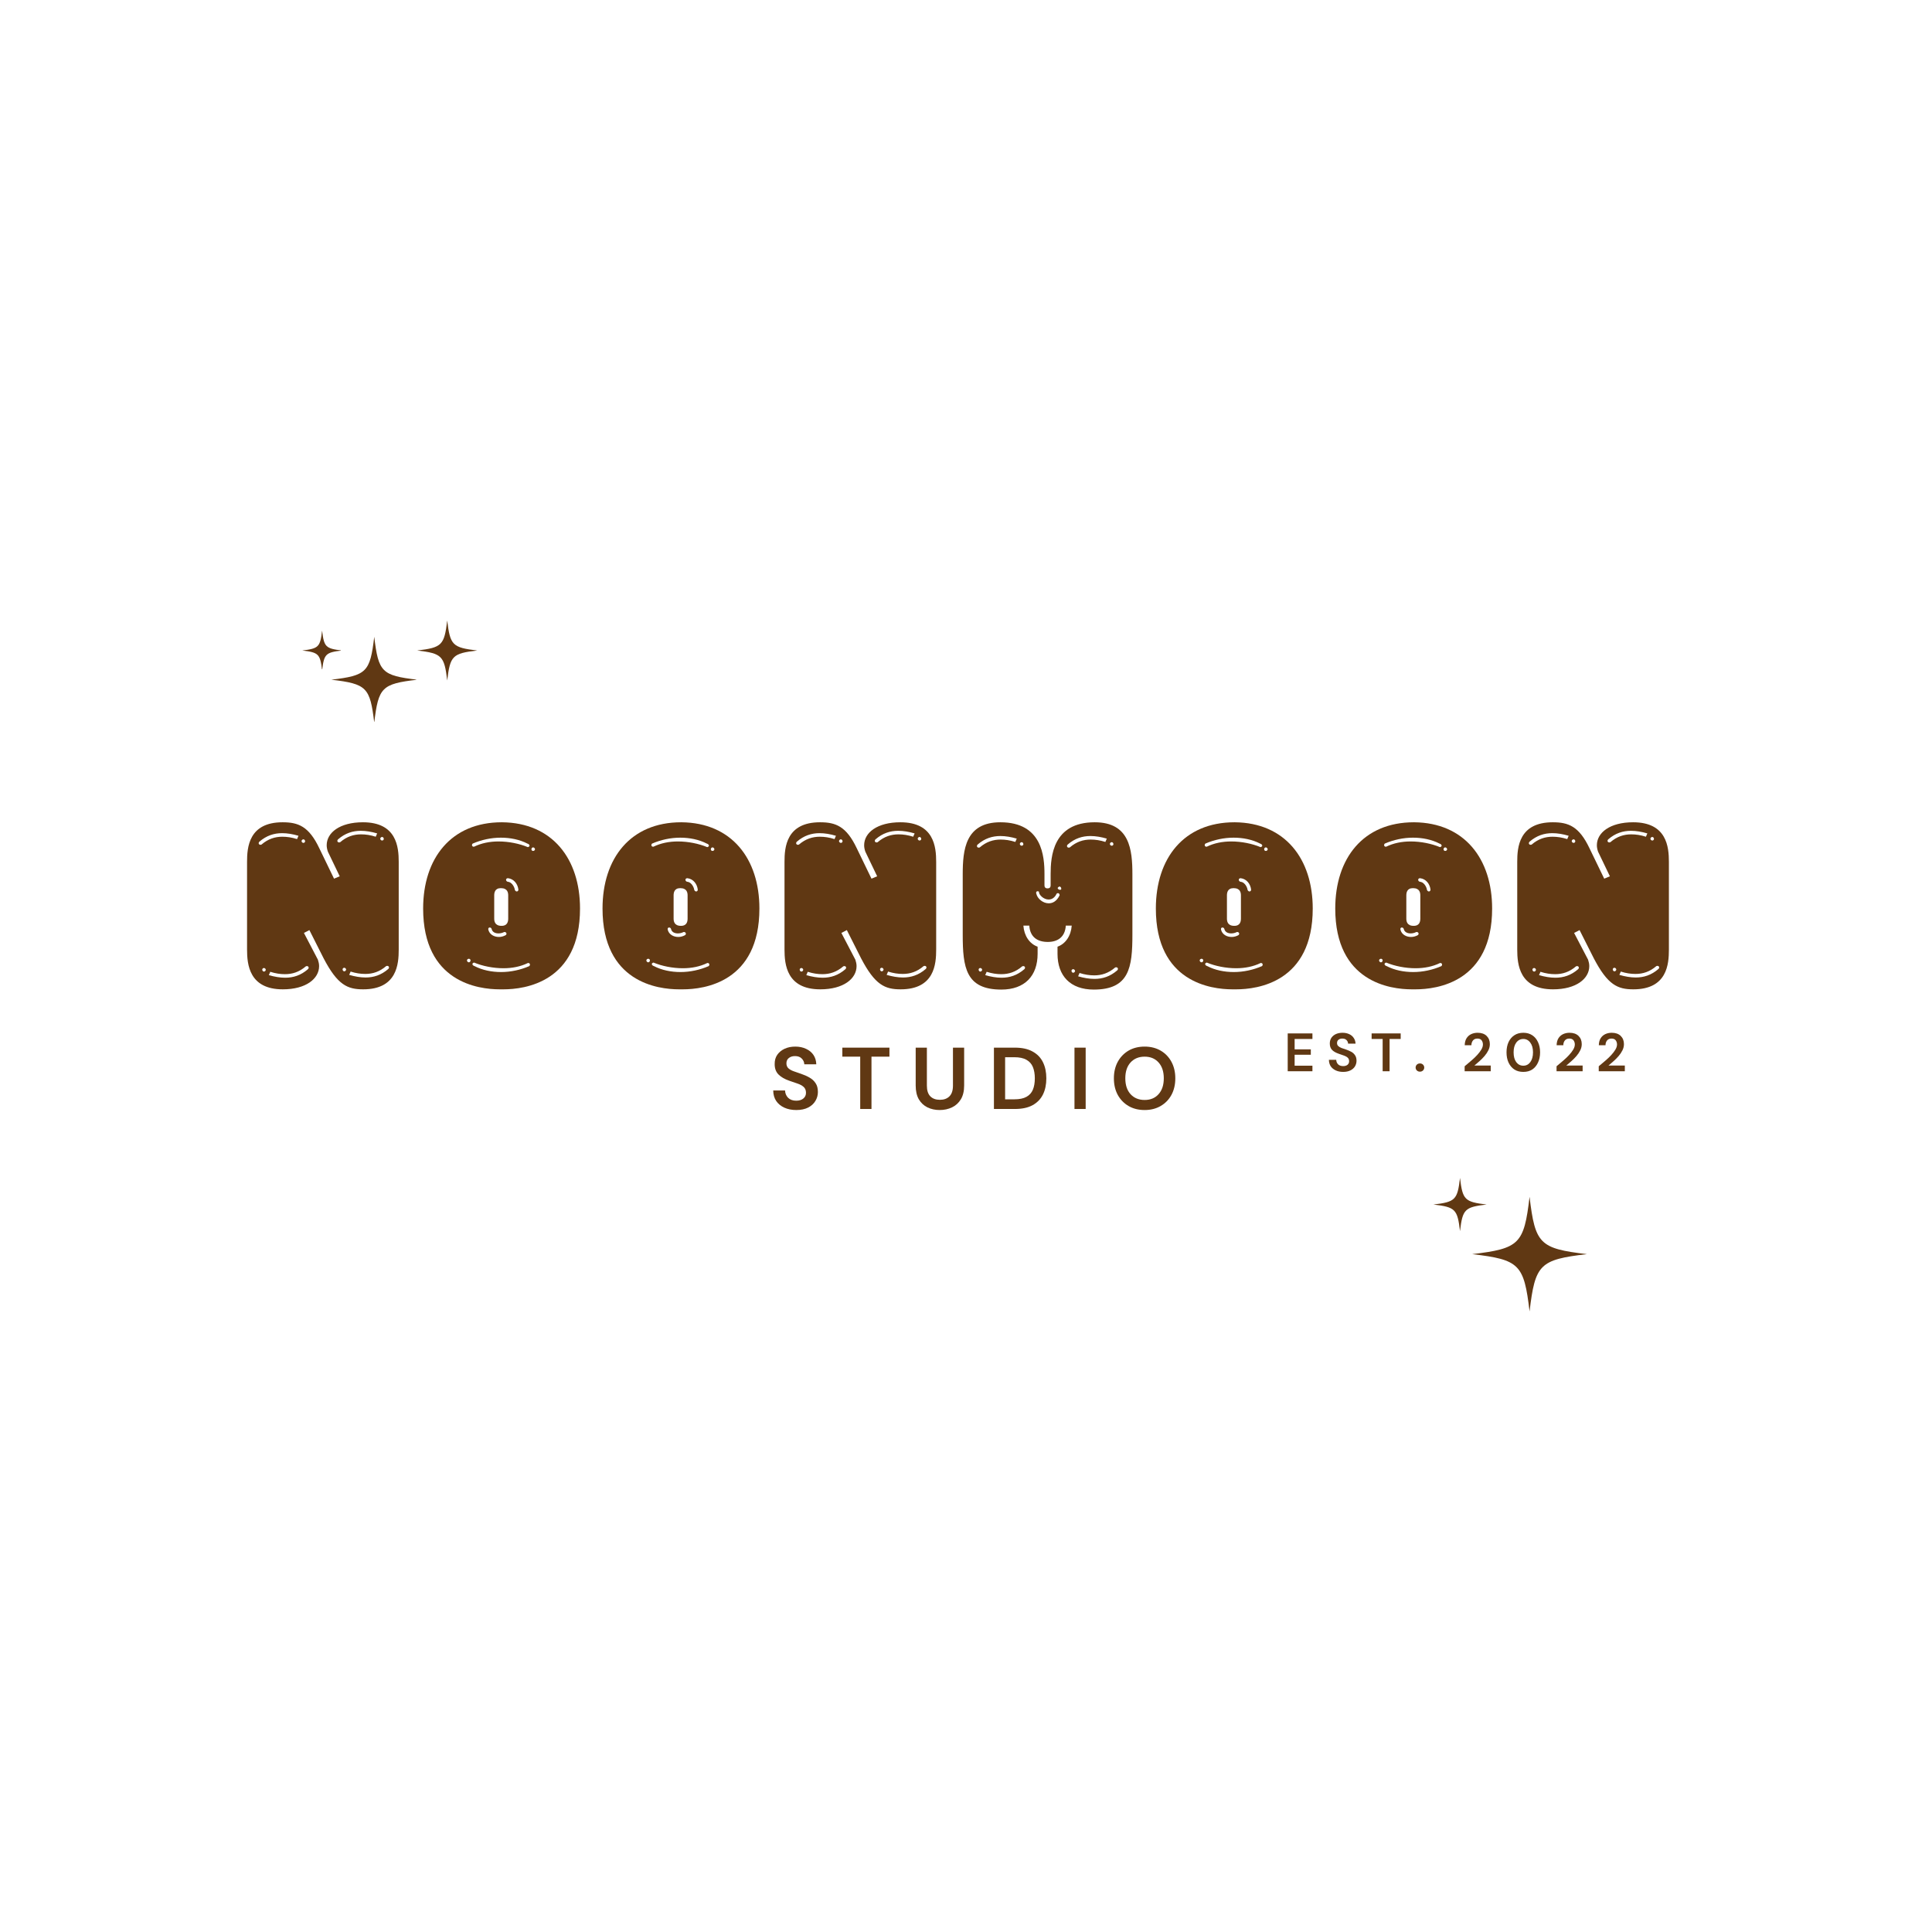 <svg version="1.0" preserveAspectRatio="xMidYMid meet" height="500" viewBox="0 0 375 375" zoomAndPan="magnify" width="500" xmlns:xlink="http://www.w3.org/1999/xlink" xmlns="http://www.w3.org/2000/svg"><defs><g></g><clipPath id="039a2c267a"><path clip-rule="nonzero" d="M 285.762 232.297 L 308.262 232.297 L 308.262 254.797 L 285.762 254.797 Z M 285.762 232.297"></path></clipPath><clipPath id="e4f5d83631"><path clip-rule="nonzero" d="M 278.227 228.637 L 288.727 228.637 L 288.727 239 L 278.227 239 Z M 278.227 228.637"></path></clipPath><clipPath id="403c41146b"><path clip-rule="nonzero" d="M 64.301 123.594 L 80.801 123.594 L 80.801 140.094 L 64.301 140.094 Z M 64.301 123.594"></path></clipPath><clipPath id="9164663862"><path clip-rule="nonzero" d="M 58.66 122.398 L 66.16 122.398 L 66.16 129.898 L 58.66 129.898 Z M 58.66 122.398"></path></clipPath><clipPath id="32eb4693fa"><path clip-rule="nonzero" d="M 80.98 120.438 L 92.98 120.438 L 92.98 132.438 L 80.98 132.438 Z M 80.98 120.438"></path></clipPath></defs><g fill-opacity="1" fill="#603813"><g transform="translate(46.344, 191.478)"><g><path d="M 8.555 0.551 C 13.062 0.551 15.594 -1.52 15.594 -3.957 C 15.594 -4.371 15.5 -4.785 15.363 -5.199 L 12.648 -10.395 L 13.707 -10.949 L 16.469 -5.473 C 19.18 -0.277 21.113 0.551 24.148 0.551 C 30.727 0.551 31.047 -4.371 31.047 -7.176 L 31.047 -24.195 C 31.047 -27.094 30.633 -31.875 24.102 -31.875 C 19.594 -31.875 17.066 -29.852 17.066 -27.414 C 17.066 -27 17.156 -26.586 17.297 -26.172 L 19.594 -21.391 L 18.492 -20.93 L 15.641 -26.816 C 13.617 -31.094 11.547 -31.875 8.508 -31.875 C 1.934 -31.875 1.609 -27 1.609 -24.195 L 1.609 -7.176 C 1.609 -4.277 2.023 0.551 8.555 0.551 Z M 28.84 -4 C 29.117 -4 29.301 -3.68 29.023 -3.402 C 27.645 -2.207 26.172 -1.746 24.609 -1.746 C 23.598 -1.746 22.539 -1.934 21.434 -2.254 L 21.711 -2.898 C 22.723 -2.574 23.645 -2.438 24.562 -2.438 C 25.988 -2.438 27.324 -2.852 28.609 -3.957 C 28.703 -4 28.75 -4 28.84 -4 Z M 19.273 -28.562 C 20.652 -29.762 22.125 -30.219 23.688 -30.219 C 24.699 -30.219 25.758 -30.035 26.863 -29.715 L 26.586 -29.07 C 25.574 -29.391 24.656 -29.531 23.734 -29.531 C 22.309 -29.531 20.977 -29.117 19.688 -28.012 C 19.594 -27.965 19.551 -27.965 19.457 -27.965 C 19.18 -27.965 18.996 -28.289 19.273 -28.562 Z M 6.117 -2.852 C 7.129 -2.531 8.051 -2.391 8.969 -2.391 C 10.395 -2.391 11.73 -2.805 13.016 -3.91 C 13.109 -3.957 13.156 -3.957 13.246 -3.957 C 13.523 -3.957 13.707 -3.633 13.43 -3.359 C 12.051 -2.16 10.578 -1.703 9.016 -1.703 C 8.004 -1.703 6.945 -1.887 5.84 -2.207 Z M 4 -28.105 C 5.383 -29.301 6.855 -29.762 8.418 -29.762 C 9.43 -29.762 10.488 -29.578 11.59 -29.254 L 11.316 -28.609 C 10.305 -28.934 9.383 -29.07 8.465 -29.07 C 7.039 -29.07 5.703 -28.656 4.414 -27.551 C 4.324 -27.508 4.277 -27.508 4.188 -27.508 C 3.91 -27.508 3.727 -27.828 4 -28.105 Z M 12.188 -28.195 L 12.188 -28.242 C 12.234 -28.473 12.418 -28.562 12.559 -28.562 C 12.695 -28.562 12.879 -28.426 12.879 -28.152 C 12.832 -27.965 12.695 -27.875 12.559 -27.875 C 12.418 -27.875 12.234 -27.965 12.188 -28.195 Z M 20.469 -3.633 C 20.605 -3.633 20.789 -3.543 20.836 -3.312 L 20.836 -3.266 C 20.789 -3.035 20.605 -2.945 20.469 -2.945 C 20.332 -2.945 20.148 -3.082 20.148 -3.359 C 20.191 -3.543 20.332 -3.633 20.469 -3.633 Z M 4.875 -3.586 C 5.016 -3.586 5.199 -3.496 5.242 -3.266 L 5.242 -3.219 C 5.199 -2.988 5.016 -2.898 4.875 -2.898 C 4.738 -2.898 4.555 -3.035 4.555 -3.312 C 4.602 -3.496 4.738 -3.586 4.875 -3.586 Z M 27.461 -28.656 L 27.461 -28.703 C 27.508 -28.934 27.691 -29.023 27.828 -29.023 C 27.965 -29.023 28.152 -28.887 28.152 -28.609 C 28.105 -28.426 27.965 -28.336 27.828 -28.336 C 27.691 -28.336 27.508 -28.426 27.461 -28.656 Z M 27.461 -28.656"></path></g></g></g><g fill-opacity="1" fill="#603813"><g transform="translate(81.026, 191.478)"><g><path d="M 15.961 0.551 L 16.695 0.551 C 20.836 0.551 31.555 -0.828 31.555 -15.133 C 31.555 -24.793 26.172 -31.785 16.422 -31.875 L 16.375 -31.875 C 6.531 -31.875 1.105 -24.883 1.105 -15.133 C 1.105 -0.828 11.82 0.551 15.961 0.551 Z M 14.902 -13.203 L 14.902 -17.664 C 14.902 -18.168 14.996 -19.09 16.191 -19.09 C 17.523 -19.09 17.617 -18.168 17.617 -17.664 L 17.617 -13.203 C 17.617 -12.695 17.523 -11.773 16.328 -11.773 C 14.996 -11.773 14.902 -12.695 14.902 -13.203 Z M 21.434 -27.047 C 19.777 -27.738 17.711 -28.152 15.73 -28.152 C 14.027 -28.152 12.418 -27.828 10.992 -27.137 L 10.902 -27.137 C 10.578 -27.137 10.488 -27.508 10.719 -27.738 C 12.418 -28.473 14.305 -28.887 16.191 -28.887 C 18.031 -28.887 19.824 -28.52 21.344 -27.738 C 21.805 -27.598 21.941 -27.184 21.434 -27.047 Z M 10.992 -4.645 C 12.648 -3.957 14.719 -3.543 16.695 -3.543 C 18.398 -3.543 20.008 -3.863 21.434 -4.555 L 21.527 -4.555 C 21.848 -4.555 21.941 -4.188 21.711 -3.957 C 20.008 -3.219 18.121 -2.805 16.238 -2.805 C 14.398 -2.805 12.602 -3.172 11.086 -3.957 C 10.625 -4.094 10.488 -4.508 10.992 -4.645 Z M 14.027 -11.453 C 14.168 -11.453 14.352 -11.363 14.398 -11.176 C 14.535 -10.535 15.133 -10.305 15.73 -10.305 C 16.098 -10.305 16.469 -10.395 16.742 -10.535 C 16.789 -10.578 16.883 -10.578 16.926 -10.578 C 17.203 -10.578 17.434 -10.258 17.156 -9.98 C 16.742 -9.75 16.281 -9.613 15.824 -9.613 C 14.902 -9.613 13.984 -10.074 13.754 -11.039 C 13.707 -11.316 13.844 -11.453 14.027 -11.453 Z M 19.594 -18.812 C 19.594 -18.582 19.457 -18.445 19.273 -18.445 C 19.137 -18.445 18.949 -18.582 18.906 -18.766 C 18.906 -18.949 18.535 -20.238 17.523 -20.332 C 17.109 -20.422 17.066 -21.02 17.57 -21.02 C 18.723 -20.883 19.457 -19.918 19.594 -18.812 Z M 9.98 -5.383 C 10.164 -5.383 10.305 -5.242 10.305 -5.059 C 10.305 -4.875 10.164 -4.691 9.98 -4.691 C 9.797 -4.691 9.613 -4.875 9.613 -5.059 C 9.613 -5.242 9.797 -5.383 9.98 -5.383 Z M 22.445 -27 C 22.629 -27 22.816 -26.816 22.816 -26.633 C 22.816 -26.449 22.629 -26.312 22.445 -26.312 C 22.262 -26.312 22.125 -26.449 22.125 -26.633 C 22.125 -26.816 22.262 -27 22.445 -27 Z M 22.445 -27"></path></g></g></g><g fill-opacity="1" fill="#603813"><g transform="translate(115.845, 191.478)"><g><path d="M 15.961 0.551 L 16.695 0.551 C 20.836 0.551 31.555 -0.828 31.555 -15.133 C 31.555 -24.793 26.172 -31.785 16.422 -31.875 L 16.375 -31.875 C 6.531 -31.875 1.105 -24.883 1.105 -15.133 C 1.105 -0.828 11.82 0.551 15.961 0.551 Z M 14.902 -13.203 L 14.902 -17.664 C 14.902 -18.168 14.996 -19.09 16.191 -19.09 C 17.523 -19.09 17.617 -18.168 17.617 -17.664 L 17.617 -13.203 C 17.617 -12.695 17.523 -11.773 16.328 -11.773 C 14.996 -11.773 14.902 -12.695 14.902 -13.203 Z M 21.434 -27.047 C 19.777 -27.738 17.711 -28.152 15.73 -28.152 C 14.027 -28.152 12.418 -27.828 10.992 -27.137 L 10.902 -27.137 C 10.578 -27.137 10.488 -27.508 10.719 -27.738 C 12.418 -28.473 14.305 -28.887 16.191 -28.887 C 18.031 -28.887 19.824 -28.52 21.344 -27.738 C 21.805 -27.598 21.941 -27.184 21.434 -27.047 Z M 10.992 -4.645 C 12.648 -3.957 14.719 -3.543 16.695 -3.543 C 18.398 -3.543 20.008 -3.863 21.434 -4.555 L 21.527 -4.555 C 21.848 -4.555 21.941 -4.188 21.711 -3.957 C 20.008 -3.219 18.121 -2.805 16.238 -2.805 C 14.398 -2.805 12.602 -3.172 11.086 -3.957 C 10.625 -4.094 10.488 -4.508 10.992 -4.645 Z M 14.027 -11.453 C 14.168 -11.453 14.352 -11.363 14.398 -11.176 C 14.535 -10.535 15.133 -10.305 15.73 -10.305 C 16.098 -10.305 16.469 -10.395 16.742 -10.535 C 16.789 -10.578 16.883 -10.578 16.926 -10.578 C 17.203 -10.578 17.434 -10.258 17.156 -9.98 C 16.742 -9.75 16.281 -9.613 15.824 -9.613 C 14.902 -9.613 13.984 -10.074 13.754 -11.039 C 13.707 -11.316 13.844 -11.453 14.027 -11.453 Z M 19.594 -18.812 C 19.594 -18.582 19.457 -18.445 19.273 -18.445 C 19.137 -18.445 18.949 -18.582 18.906 -18.766 C 18.906 -18.949 18.535 -20.238 17.523 -20.332 C 17.109 -20.422 17.066 -21.02 17.57 -21.02 C 18.723 -20.883 19.457 -19.918 19.594 -18.812 Z M 9.98 -5.383 C 10.164 -5.383 10.305 -5.242 10.305 -5.059 C 10.305 -4.875 10.164 -4.691 9.98 -4.691 C 9.797 -4.691 9.613 -4.875 9.613 -5.059 C 9.613 -5.242 9.797 -5.383 9.98 -5.383 Z M 22.445 -27 C 22.629 -27 22.816 -26.816 22.816 -26.633 C 22.816 -26.449 22.629 -26.312 22.445 -26.312 C 22.262 -26.312 22.125 -26.449 22.125 -26.633 C 22.125 -26.816 22.262 -27 22.445 -27 Z M 22.445 -27"></path></g></g></g><g fill-opacity="1" fill="#603813"><g transform="translate(150.664, 191.478)"><g><path d="M 8.555 0.551 C 13.062 0.551 15.594 -1.52 15.594 -3.957 C 15.594 -4.371 15.5 -4.785 15.363 -5.199 L 12.648 -10.395 L 13.707 -10.949 L 16.469 -5.473 C 19.18 -0.277 21.113 0.551 24.148 0.551 C 30.727 0.551 31.047 -4.371 31.047 -7.176 L 31.047 -24.195 C 31.047 -27.094 30.633 -31.875 24.102 -31.875 C 19.594 -31.875 17.066 -29.852 17.066 -27.414 C 17.066 -27 17.156 -26.586 17.297 -26.172 L 19.594 -21.391 L 18.492 -20.93 L 15.641 -26.816 C 13.617 -31.094 11.547 -31.875 8.508 -31.875 C 1.934 -31.875 1.609 -27 1.609 -24.195 L 1.609 -7.176 C 1.609 -4.277 2.023 0.551 8.555 0.551 Z M 28.84 -4 C 29.117 -4 29.301 -3.68 29.023 -3.402 C 27.645 -2.207 26.172 -1.746 24.609 -1.746 C 23.598 -1.746 22.539 -1.934 21.434 -2.254 L 21.711 -2.898 C 22.723 -2.574 23.645 -2.438 24.562 -2.438 C 25.988 -2.438 27.324 -2.852 28.609 -3.957 C 28.703 -4 28.75 -4 28.84 -4 Z M 19.273 -28.562 C 20.652 -29.762 22.125 -30.219 23.688 -30.219 C 24.699 -30.219 25.758 -30.035 26.863 -29.715 L 26.586 -29.07 C 25.574 -29.391 24.656 -29.531 23.734 -29.531 C 22.309 -29.531 20.977 -29.117 19.688 -28.012 C 19.594 -27.965 19.551 -27.965 19.457 -27.965 C 19.18 -27.965 18.996 -28.289 19.273 -28.562 Z M 6.117 -2.852 C 7.129 -2.531 8.051 -2.391 8.969 -2.391 C 10.395 -2.391 11.73 -2.805 13.016 -3.91 C 13.109 -3.957 13.156 -3.957 13.246 -3.957 C 13.523 -3.957 13.707 -3.633 13.43 -3.359 C 12.051 -2.16 10.578 -1.703 9.016 -1.703 C 8.004 -1.703 6.945 -1.887 5.84 -2.207 Z M 4 -28.105 C 5.383 -29.301 6.855 -29.762 8.418 -29.762 C 9.43 -29.762 10.488 -29.578 11.59 -29.254 L 11.316 -28.609 C 10.305 -28.934 9.383 -29.07 8.465 -29.07 C 7.039 -29.07 5.703 -28.656 4.414 -27.551 C 4.324 -27.508 4.277 -27.508 4.188 -27.508 C 3.91 -27.508 3.727 -27.828 4 -28.105 Z M 12.188 -28.195 L 12.188 -28.242 C 12.234 -28.473 12.418 -28.562 12.559 -28.562 C 12.695 -28.562 12.879 -28.426 12.879 -28.152 C 12.832 -27.965 12.695 -27.875 12.559 -27.875 C 12.418 -27.875 12.234 -27.965 12.188 -28.195 Z M 20.469 -3.633 C 20.605 -3.633 20.789 -3.543 20.836 -3.312 L 20.836 -3.266 C 20.789 -3.035 20.605 -2.945 20.469 -2.945 C 20.332 -2.945 20.148 -3.082 20.148 -3.359 C 20.191 -3.543 20.332 -3.633 20.469 -3.633 Z M 4.875 -3.586 C 5.016 -3.586 5.199 -3.496 5.242 -3.266 L 5.242 -3.219 C 5.199 -2.988 5.016 -2.898 4.875 -2.898 C 4.738 -2.898 4.555 -3.035 4.555 -3.312 C 4.602 -3.496 4.738 -3.586 4.875 -3.586 Z M 27.461 -28.656 L 27.461 -28.703 C 27.508 -28.934 27.691 -29.023 27.828 -29.023 C 27.965 -29.023 28.152 -28.887 28.152 -28.609 C 28.105 -28.426 27.965 -28.336 27.828 -28.336 C 27.691 -28.336 27.508 -28.426 27.461 -28.656 Z M 27.461 -28.656"></path></g></g></g><g fill-opacity="1" fill="#603813"><g transform="translate(185.345, 191.478)"><g><path d="M 34.453 -10.074 L 34.453 -21.758 C 34.453 -26.539 33.945 -31.875 27.137 -31.875 C 18.996 -31.875 18.582 -25.207 18.582 -21.805 L 18.582 -19.594 C 18.582 -19.273 18.398 -19.043 17.984 -19.043 C 17.57 -19.043 17.387 -19.273 17.387 -19.594 L 17.387 -21.805 C 17.387 -25.207 16.973 -31.875 8.832 -31.875 C 2.023 -31.875 1.52 -26.539 1.52 -21.758 L 1.52 -10.074 C 1.52 -3.68 2.117 0.598 9.016 0.598 C 13.57 0.598 16.055 -2.07 16.055 -6.348 L 16.055 -7.727 C 14.488 -8.281 13.43 -9.844 13.293 -11.82 L 14.441 -11.82 C 14.582 -9.566 16.055 -8.648 18.031 -8.648 C 19.918 -8.648 21.391 -9.566 21.527 -11.82 L 22.676 -11.82 C 22.539 -9.844 21.48 -8.281 19.918 -7.727 L 19.918 -6.348 C 19.918 -2.07 22.402 0.598 26.953 0.598 C 33.855 0.598 34.453 -3.68 34.453 -10.074 Z M 4.414 -27.551 C 5.797 -28.75 7.27 -29.207 8.832 -29.207 C 9.844 -29.207 10.902 -29.023 12.004 -28.703 L 11.73 -28.059 C 10.719 -28.379 9.797 -28.52 8.879 -28.52 C 7.453 -28.52 6.117 -28.105 4.828 -27 C 4.738 -26.953 4.691 -26.953 4.602 -26.953 C 4.324 -26.953 4.141 -27.277 4.414 -27.551 Z M 29.484 -28.703 L 29.207 -28.059 C 28.195 -28.379 27.277 -28.52 26.355 -28.52 C 24.93 -28.52 23.598 -28.105 22.309 -27 C 22.215 -26.953 22.172 -26.953 22.078 -26.953 C 21.805 -26.953 21.617 -27.277 21.895 -27.551 C 23.273 -28.75 24.746 -29.207 26.312 -29.207 C 27.324 -29.207 28.379 -29.023 29.484 -28.703 Z M 27.047 -2.16 C 28.473 -2.16 29.805 -2.574 31.094 -3.68 C 31.188 -3.727 31.23 -3.727 31.324 -3.727 C 31.602 -3.727 31.785 -3.402 31.508 -3.129 C 30.129 -1.934 28.656 -1.473 27.094 -1.473 C 26.082 -1.473 25.023 -1.656 23.918 -1.977 L 24.195 -2.621 C 25.207 -2.301 26.125 -2.16 27.047 -2.16 Z M 5.887 -2.207 L 6.164 -2.852 C 7.176 -2.531 8.094 -2.391 9.016 -2.391 C 10.441 -2.391 11.773 -2.805 13.062 -3.91 C 13.156 -3.957 13.203 -3.957 13.293 -3.957 C 13.57 -3.957 13.754 -3.633 13.477 -3.359 C 12.098 -2.16 10.625 -1.703 9.062 -1.703 C 8.051 -1.703 6.992 -1.887 5.887 -2.207 Z M 16.055 -18.492 C 16.145 -18.492 16.238 -18.445 16.328 -18.398 C 16.238 -17.848 17.203 -16.883 18.168 -16.883 C 18.723 -16.883 19.227 -17.109 19.641 -17.801 C 19.688 -18.031 19.871 -18.121 20.008 -18.121 C 20.148 -18.121 20.332 -17.984 20.332 -17.711 C 19.777 -16.559 18.996 -16.145 18.215 -16.145 C 17.109 -16.145 16.055 -17.02 15.824 -17.938 C 15.684 -18.262 15.824 -18.492 16.055 -18.492 Z M 20.148 -19.32 C 20.191 -19.363 20.238 -19.41 20.285 -19.41 C 20.375 -19.41 20.469 -19.32 20.562 -19.273 C 20.746 -18.906 20.605 -18.766 20.422 -18.766 C 20.148 -18.766 19.688 -19.09 20.148 -19.32 Z M 12.973 -28.012 C 13.109 -28.012 13.293 -27.875 13.293 -27.598 C 13.246 -27.414 13.109 -27.324 12.973 -27.324 C 12.832 -27.324 12.648 -27.414 12.602 -27.645 L 12.602 -27.691 C 12.648 -27.922 12.832 -28.012 12.973 -28.012 Z M 22.953 -3.359 C 23.09 -3.359 23.273 -3.266 23.32 -3.035 L 23.32 -2.988 C 23.273 -2.762 23.09 -2.668 22.953 -2.668 C 22.816 -2.668 22.629 -2.805 22.629 -3.082 C 22.676 -3.266 22.816 -3.359 22.953 -3.359 Z M 4.602 -3.312 C 4.645 -3.496 4.785 -3.586 4.922 -3.586 C 5.059 -3.586 5.242 -3.496 5.289 -3.266 L 5.289 -3.219 C 5.242 -2.988 5.059 -2.898 4.922 -2.898 C 4.785 -2.898 4.602 -3.035 4.602 -3.312 Z M 30.082 -27.691 C 30.129 -27.922 30.312 -28.012 30.449 -28.012 C 30.59 -28.012 30.773 -27.875 30.773 -27.598 C 30.727 -27.414 30.59 -27.324 30.449 -27.324 C 30.312 -27.324 30.129 -27.414 30.082 -27.645 Z M 30.082 -27.691"></path></g></g></g><g fill-opacity="1" fill="#603813"><g transform="translate(223.246, 191.478)"><g><path d="M 15.961 0.551 L 16.695 0.551 C 20.836 0.551 31.555 -0.828 31.555 -15.133 C 31.555 -24.793 26.172 -31.785 16.422 -31.875 L 16.375 -31.875 C 6.531 -31.875 1.105 -24.883 1.105 -15.133 C 1.105 -0.828 11.82 0.551 15.961 0.551 Z M 14.902 -13.203 L 14.902 -17.664 C 14.902 -18.168 14.996 -19.09 16.191 -19.09 C 17.523 -19.09 17.617 -18.168 17.617 -17.664 L 17.617 -13.203 C 17.617 -12.695 17.523 -11.773 16.328 -11.773 C 14.996 -11.773 14.902 -12.695 14.902 -13.203 Z M 21.434 -27.047 C 19.777 -27.738 17.711 -28.152 15.73 -28.152 C 14.027 -28.152 12.418 -27.828 10.992 -27.137 L 10.902 -27.137 C 10.578 -27.137 10.488 -27.508 10.719 -27.738 C 12.418 -28.473 14.305 -28.887 16.191 -28.887 C 18.031 -28.887 19.824 -28.52 21.344 -27.738 C 21.805 -27.598 21.941 -27.184 21.434 -27.047 Z M 10.992 -4.645 C 12.648 -3.957 14.719 -3.543 16.695 -3.543 C 18.398 -3.543 20.008 -3.863 21.434 -4.555 L 21.527 -4.555 C 21.848 -4.555 21.941 -4.188 21.711 -3.957 C 20.008 -3.219 18.121 -2.805 16.238 -2.805 C 14.398 -2.805 12.602 -3.172 11.086 -3.957 C 10.625 -4.094 10.488 -4.508 10.992 -4.645 Z M 14.027 -11.453 C 14.168 -11.453 14.352 -11.363 14.398 -11.176 C 14.535 -10.535 15.133 -10.305 15.73 -10.305 C 16.098 -10.305 16.469 -10.395 16.742 -10.535 C 16.789 -10.578 16.883 -10.578 16.926 -10.578 C 17.203 -10.578 17.434 -10.258 17.156 -9.98 C 16.742 -9.75 16.281 -9.613 15.824 -9.613 C 14.902 -9.613 13.984 -10.074 13.754 -11.039 C 13.707 -11.316 13.844 -11.453 14.027 -11.453 Z M 19.594 -18.812 C 19.594 -18.582 19.457 -18.445 19.273 -18.445 C 19.137 -18.445 18.949 -18.582 18.906 -18.766 C 18.906 -18.949 18.535 -20.238 17.523 -20.332 C 17.109 -20.422 17.066 -21.02 17.57 -21.02 C 18.723 -20.883 19.457 -19.918 19.594 -18.812 Z M 9.98 -5.383 C 10.164 -5.383 10.305 -5.242 10.305 -5.059 C 10.305 -4.875 10.164 -4.691 9.98 -4.691 C 9.797 -4.691 9.613 -4.875 9.613 -5.059 C 9.613 -5.242 9.797 -5.383 9.98 -5.383 Z M 22.445 -27 C 22.629 -27 22.816 -26.816 22.816 -26.633 C 22.816 -26.449 22.629 -26.312 22.445 -26.312 C 22.262 -26.312 22.125 -26.449 22.125 -26.633 C 22.125 -26.816 22.262 -27 22.445 -27 Z M 22.445 -27"></path></g></g></g><g fill-opacity="1" fill="#603813"><g transform="translate(258.066, 191.478)"><g><path d="M 15.961 0.551 L 16.695 0.551 C 20.836 0.551 31.555 -0.828 31.555 -15.133 C 31.555 -24.793 26.172 -31.785 16.422 -31.875 L 16.375 -31.875 C 6.531 -31.875 1.105 -24.883 1.105 -15.133 C 1.105 -0.828 11.82 0.551 15.961 0.551 Z M 14.902 -13.203 L 14.902 -17.664 C 14.902 -18.168 14.996 -19.09 16.191 -19.09 C 17.523 -19.09 17.617 -18.168 17.617 -17.664 L 17.617 -13.203 C 17.617 -12.695 17.523 -11.773 16.328 -11.773 C 14.996 -11.773 14.902 -12.695 14.902 -13.203 Z M 21.434 -27.047 C 19.777 -27.738 17.711 -28.152 15.73 -28.152 C 14.027 -28.152 12.418 -27.828 10.992 -27.137 L 10.902 -27.137 C 10.578 -27.137 10.488 -27.508 10.719 -27.738 C 12.418 -28.473 14.305 -28.887 16.191 -28.887 C 18.031 -28.887 19.824 -28.52 21.344 -27.738 C 21.805 -27.598 21.941 -27.184 21.434 -27.047 Z M 10.992 -4.645 C 12.648 -3.957 14.719 -3.543 16.695 -3.543 C 18.398 -3.543 20.008 -3.863 21.434 -4.555 L 21.527 -4.555 C 21.848 -4.555 21.941 -4.188 21.711 -3.957 C 20.008 -3.219 18.121 -2.805 16.238 -2.805 C 14.398 -2.805 12.602 -3.172 11.086 -3.957 C 10.625 -4.094 10.488 -4.508 10.992 -4.645 Z M 14.027 -11.453 C 14.168 -11.453 14.352 -11.363 14.398 -11.176 C 14.535 -10.535 15.133 -10.305 15.73 -10.305 C 16.098 -10.305 16.469 -10.395 16.742 -10.535 C 16.789 -10.578 16.883 -10.578 16.926 -10.578 C 17.203 -10.578 17.434 -10.258 17.156 -9.98 C 16.742 -9.75 16.281 -9.613 15.824 -9.613 C 14.902 -9.613 13.984 -10.074 13.754 -11.039 C 13.707 -11.316 13.844 -11.453 14.027 -11.453 Z M 19.594 -18.812 C 19.594 -18.582 19.457 -18.445 19.273 -18.445 C 19.137 -18.445 18.949 -18.582 18.906 -18.766 C 18.906 -18.949 18.535 -20.238 17.523 -20.332 C 17.109 -20.422 17.066 -21.02 17.57 -21.02 C 18.723 -20.883 19.457 -19.918 19.594 -18.812 Z M 9.98 -5.383 C 10.164 -5.383 10.305 -5.242 10.305 -5.059 C 10.305 -4.875 10.164 -4.691 9.98 -4.691 C 9.797 -4.691 9.613 -4.875 9.613 -5.059 C 9.613 -5.242 9.797 -5.383 9.98 -5.383 Z M 22.445 -27 C 22.629 -27 22.816 -26.816 22.816 -26.633 C 22.816 -26.449 22.629 -26.312 22.445 -26.312 C 22.262 -26.312 22.125 -26.449 22.125 -26.633 C 22.125 -26.816 22.262 -27 22.445 -27 Z M 22.445 -27"></path></g></g></g><g fill-opacity="1" fill="#603813"><g transform="translate(292.885, 191.478)"><g><path d="M 8.555 0.551 C 13.062 0.551 15.594 -1.52 15.594 -3.957 C 15.594 -4.371 15.5 -4.785 15.363 -5.199 L 12.648 -10.395 L 13.707 -10.949 L 16.469 -5.473 C 19.18 -0.277 21.113 0.551 24.148 0.551 C 30.727 0.551 31.047 -4.371 31.047 -7.176 L 31.047 -24.195 C 31.047 -27.094 30.633 -31.875 24.102 -31.875 C 19.594 -31.875 17.066 -29.852 17.066 -27.414 C 17.066 -27 17.156 -26.586 17.297 -26.172 L 19.594 -21.391 L 18.492 -20.93 L 15.641 -26.816 C 13.617 -31.094 11.547 -31.875 8.508 -31.875 C 1.934 -31.875 1.609 -27 1.609 -24.195 L 1.609 -7.176 C 1.609 -4.277 2.023 0.551 8.555 0.551 Z M 28.84 -4 C 29.117 -4 29.301 -3.68 29.023 -3.402 C 27.645 -2.207 26.172 -1.746 24.609 -1.746 C 23.598 -1.746 22.539 -1.934 21.434 -2.254 L 21.711 -2.898 C 22.723 -2.574 23.645 -2.438 24.562 -2.438 C 25.988 -2.438 27.324 -2.852 28.609 -3.957 C 28.703 -4 28.75 -4 28.84 -4 Z M 19.273 -28.562 C 20.652 -29.762 22.125 -30.219 23.688 -30.219 C 24.699 -30.219 25.758 -30.035 26.863 -29.715 L 26.586 -29.07 C 25.574 -29.391 24.656 -29.531 23.734 -29.531 C 22.309 -29.531 20.977 -29.117 19.688 -28.012 C 19.594 -27.965 19.551 -27.965 19.457 -27.965 C 19.18 -27.965 18.996 -28.289 19.273 -28.562 Z M 6.117 -2.852 C 7.129 -2.531 8.051 -2.391 8.969 -2.391 C 10.395 -2.391 11.73 -2.805 13.016 -3.91 C 13.109 -3.957 13.156 -3.957 13.246 -3.957 C 13.523 -3.957 13.707 -3.633 13.43 -3.359 C 12.051 -2.16 10.578 -1.703 9.016 -1.703 C 8.004 -1.703 6.945 -1.887 5.84 -2.207 Z M 4 -28.105 C 5.383 -29.301 6.855 -29.762 8.418 -29.762 C 9.43 -29.762 10.488 -29.578 11.59 -29.254 L 11.316 -28.609 C 10.305 -28.934 9.383 -29.07 8.465 -29.07 C 7.039 -29.07 5.703 -28.656 4.414 -27.551 C 4.324 -27.508 4.277 -27.508 4.188 -27.508 C 3.91 -27.508 3.727 -27.828 4 -28.105 Z M 12.188 -28.195 L 12.188 -28.242 C 12.234 -28.473 12.418 -28.562 12.559 -28.562 C 12.695 -28.562 12.879 -28.426 12.879 -28.152 C 12.832 -27.965 12.695 -27.875 12.559 -27.875 C 12.418 -27.875 12.234 -27.965 12.188 -28.195 Z M 20.469 -3.633 C 20.605 -3.633 20.789 -3.543 20.836 -3.312 L 20.836 -3.266 C 20.789 -3.035 20.605 -2.945 20.469 -2.945 C 20.332 -2.945 20.148 -3.082 20.148 -3.359 C 20.191 -3.543 20.332 -3.633 20.469 -3.633 Z M 4.875 -3.586 C 5.016 -3.586 5.199 -3.496 5.242 -3.266 L 5.242 -3.219 C 5.199 -2.988 5.016 -2.898 4.875 -2.898 C 4.738 -2.898 4.555 -3.035 4.555 -3.312 C 4.602 -3.496 4.738 -3.586 4.875 -3.586 Z M 27.461 -28.656 L 27.461 -28.703 C 27.508 -28.934 27.691 -29.023 27.828 -29.023 C 27.965 -29.023 28.152 -28.887 28.152 -28.609 C 28.105 -28.426 27.965 -28.336 27.828 -28.336 C 27.691 -28.336 27.508 -28.426 27.461 -28.656 Z M 27.461 -28.656"></path></g></g></g><g fill-opacity="1" fill="#603813"><g transform="translate(149.348, 215.253)"><g><path d="M 5.219 0.203 C 4.344 0.203 3.57 0.051 2.906 -0.25 C 2.238 -0.551 1.711 -0.977 1.328 -1.531 C 0.941 -2.094 0.742 -2.781 0.734 -3.594 L 3.031 -3.594 C 3.051 -3.031 3.25 -2.555 3.625 -2.172 C 4.008 -1.797 4.535 -1.609 5.203 -1.609 C 5.773 -1.609 6.234 -1.75 6.578 -2.031 C 6.922 -2.312 7.094 -2.68 7.094 -3.141 C 7.094 -3.629 6.941 -4.008 6.641 -4.281 C 6.336 -4.551 5.938 -4.77 5.438 -4.938 C 4.938 -5.113 4.406 -5.297 3.844 -5.484 C 2.926 -5.805 2.223 -6.219 1.734 -6.719 C 1.254 -7.219 1.016 -7.879 1.016 -8.703 C 1.004 -9.41 1.172 -10.016 1.516 -10.516 C 1.867 -11.016 2.344 -11.406 2.938 -11.688 C 3.539 -11.969 4.234 -12.109 5.016 -12.109 C 5.805 -12.109 6.504 -11.961 7.109 -11.672 C 7.723 -11.391 8.203 -10.992 8.547 -10.484 C 8.891 -9.973 9.07 -9.367 9.094 -8.672 L 6.766 -8.672 C 6.754 -9.086 6.594 -9.457 6.281 -9.781 C 5.969 -10.102 5.535 -10.266 4.984 -10.266 C 4.504 -10.273 4.102 -10.156 3.781 -9.906 C 3.457 -9.664 3.297 -9.316 3.297 -8.859 C 3.297 -8.461 3.422 -8.145 3.672 -7.906 C 3.922 -7.676 4.258 -7.484 4.688 -7.328 C 5.125 -7.172 5.617 -7 6.172 -6.812 C 6.766 -6.613 7.301 -6.375 7.781 -6.094 C 8.27 -5.82 8.66 -5.461 8.953 -5.016 C 9.254 -4.578 9.406 -4.004 9.406 -3.297 C 9.406 -2.672 9.242 -2.094 8.922 -1.562 C 8.609 -1.031 8.141 -0.602 7.516 -0.281 C 6.891 0.039 6.125 0.203 5.219 0.203 Z M 5.219 0.203"></path></g></g></g><g fill-opacity="1" fill="#603813"><g transform="translate(163.045, 215.253)"><g><path d="M 3.922 0 L 3.922 -10.156 L 0.453 -10.156 L 0.453 -11.906 L 9.594 -11.906 L 9.594 -10.156 L 6.109 -10.156 L 6.109 0 Z M 3.922 0"></path></g></g></g><g fill-opacity="1" fill="#603813"><g transform="translate(176.641, 215.253)"><g><path d="M 5.75 0.203 C 4.875 0.203 4.082 0.031 3.375 -0.312 C 2.676 -0.656 2.117 -1.176 1.703 -1.875 C 1.297 -2.582 1.094 -3.477 1.094 -4.562 L 1.094 -11.906 L 3.266 -11.906 L 3.266 -4.531 C 3.266 -3.602 3.488 -2.91 3.938 -2.453 C 4.383 -2.004 5.004 -1.781 5.797 -1.781 C 6.578 -1.781 7.191 -2.004 7.641 -2.453 C 8.098 -2.91 8.328 -3.602 8.328 -4.531 L 8.328 -11.906 L 10.5 -11.906 L 10.5 -4.562 C 10.5 -3.477 10.285 -2.582 9.859 -1.875 C 9.43 -1.176 8.859 -0.656 8.141 -0.312 C 7.422 0.031 6.625 0.203 5.75 0.203 Z M 5.75 0.203"></path></g></g></g><g fill-opacity="1" fill="#603813"><g transform="translate(191.765, 215.253)"><g><path d="M 1.156 0 L 1.156 -11.906 L 5.219 -11.906 C 6.613 -11.906 7.758 -11.656 8.656 -11.156 C 9.562 -10.664 10.234 -9.973 10.672 -9.078 C 11.109 -8.191 11.328 -7.148 11.328 -5.953 C 11.328 -4.742 11.109 -3.695 10.672 -2.812 C 10.234 -1.926 9.562 -1.234 8.656 -0.734 C 7.758 -0.242 6.613 0 5.219 0 Z M 3.328 -1.875 L 5.109 -1.875 C 6.109 -1.875 6.895 -2.035 7.469 -2.359 C 8.051 -2.68 8.469 -3.145 8.719 -3.75 C 8.969 -4.352 9.094 -5.086 9.094 -5.953 C 9.094 -6.797 8.969 -7.523 8.719 -8.141 C 8.469 -8.754 8.051 -9.223 7.469 -9.547 C 6.895 -9.879 6.109 -10.047 5.109 -10.047 L 3.328 -10.047 Z M 3.328 -1.875"></path></g></g></g><g fill-opacity="1" fill="#603813"><g transform="translate(207.4, 215.253)"><g><path d="M 1.156 0 L 1.156 -11.906 L 3.328 -11.906 L 3.328 0 Z M 1.156 0"></path></g></g></g><g fill-opacity="1" fill="#603813"><g transform="translate(215.439, 215.253)"><g><path d="M 6.734 0.203 C 5.547 0.203 4.504 -0.055 3.609 -0.578 C 2.723 -1.098 2.023 -1.816 1.516 -2.734 C 1.016 -3.66 0.766 -4.734 0.766 -5.953 C 0.766 -7.16 1.016 -8.227 1.516 -9.156 C 2.023 -10.082 2.723 -10.805 3.609 -11.328 C 4.504 -11.848 5.547 -12.109 6.734 -12.109 C 7.91 -12.109 8.945 -11.848 9.844 -11.328 C 10.738 -10.805 11.438 -10.082 11.938 -9.156 C 12.438 -8.227 12.688 -7.16 12.688 -5.953 C 12.688 -4.734 12.438 -3.66 11.938 -2.734 C 11.438 -1.816 10.738 -1.098 9.844 -0.578 C 8.945 -0.055 7.91 0.203 6.734 0.203 Z M 6.734 -1.75 C 7.867 -1.75 8.77 -2.125 9.438 -2.875 C 10.113 -3.625 10.453 -4.648 10.453 -5.953 C 10.453 -7.254 10.113 -8.281 9.438 -9.031 C 8.77 -9.781 7.867 -10.156 6.734 -10.156 C 5.598 -10.156 4.688 -9.781 4 -9.031 C 3.32 -8.281 2.984 -7.254 2.984 -5.953 C 2.984 -4.648 3.32 -3.625 4 -2.875 C 4.688 -2.125 5.598 -1.75 6.734 -1.75 Z M 6.734 -1.75"></path></g></g></g><g clip-path="url(#039a2c267a)"><path fill-rule="nonzero" fill-opacity="1" d="M 296.887 232.297 C 295.805 241.461 294.926 242.34 285.762 243.426 C 285.781 243.426 285.797 243.43 285.816 243.434 C 294.926 244.512 295.805 245.406 296.887 254.551 C 297.973 245.391 298.852 244.508 308.016 243.426 C 298.852 242.34 297.973 241.461 296.887 232.297 Z M 296.887 232.297" fill="#603813"></path></g><g clip-path="url(#e4f5d83631)"><path fill-rule="nonzero" fill-opacity="1" d="M 283.387 228.637 C 282.887 232.887 282.477 233.293 278.227 233.797 C 278.234 233.797 278.242 233.801 278.254 233.801 C 282.48 234.301 282.887 234.719 283.387 238.961 C 283.891 234.707 284.301 234.301 288.551 233.797 C 284.301 233.293 283.891 232.887 283.387 228.637 Z M 283.387 228.637" fill="#603813"></path></g><g clip-path="url(#403c41146b)"><path fill-rule="nonzero" fill-opacity="1" d="M 72.641 123.594 C 71.828 130.457 71.168 131.117 64.301 131.93 C 64.316 131.934 64.332 131.934 64.344 131.934 L 64.344 131.938 L 64.344 131.934 C 71.172 132.746 71.828 133.418 72.641 140.27 C 73.453 133.402 74.113 132.742 80.977 131.93 C 74.113 131.117 73.453 130.457 72.641 123.594 Z M 72.641 123.594" fill="#603813"></path></g><g clip-path="url(#9164663862)"><path fill-rule="nonzero" fill-opacity="1" d="M 62.52 122.398 C 62.145 125.578 61.84 125.883 58.66 126.262 C 58.664 126.262 58.672 126.262 58.68 126.262 C 61.84 126.637 62.145 126.949 62.52 130.121 C 62.898 126.941 63.203 126.637 66.383 126.262 C 63.203 125.883 62.898 125.578 62.52 122.398 Z M 62.52 122.398" fill="#603813"></path></g><g clip-path="url(#32eb4693fa)"><path fill-rule="nonzero" fill-opacity="1" d="M 86.805 120.438 C 86.234 125.234 85.773 125.695 80.98 126.262 C 80.988 126.262 81 126.266 81.008 126.266 C 85.777 126.832 86.238 127.301 86.805 132.086 C 87.371 127.289 87.832 126.828 92.629 126.262 C 87.832 125.695 87.371 125.234 86.805 120.438 Z M 86.805 120.438" fill="#603813"></path></g><g fill-opacity="1" fill="#603813"><g transform="translate(249.225, 207.929)"><g><path d="M 0.719 0 L 0.719 -7.344 L 5.516 -7.344 L 5.516 -6.266 L 2.062 -6.266 L 2.062 -4.25 L 5.203 -4.25 L 5.203 -3.203 L 2.062 -3.203 L 2.062 -1.078 L 5.516 -1.078 L 5.516 0 Z M 0.719 0"></path></g></g></g><g fill-opacity="1" fill="#603813"><g transform="translate(257.488, 207.929)"><g><path d="M 3.219 0.125 C 2.688 0.125 2.211 0.031 1.797 -0.156 C 1.379 -0.344 1.051 -0.609 0.812 -0.953 C 0.582 -1.297 0.461 -1.719 0.453 -2.219 L 1.875 -2.219 C 1.883 -1.875 2.004 -1.582 2.234 -1.344 C 2.473 -1.113 2.801 -1 3.219 -1 C 3.57 -1 3.852 -1.082 4.062 -1.25 C 4.27 -1.426 4.375 -1.656 4.375 -1.938 C 4.375 -2.238 4.281 -2.473 4.094 -2.641 C 3.914 -2.805 3.672 -2.941 3.359 -3.047 C 3.047 -3.16 2.719 -3.273 2.375 -3.391 C 1.801 -3.586 1.363 -3.836 1.062 -4.141 C 0.77 -4.453 0.625 -4.863 0.625 -5.375 C 0.625 -5.812 0.727 -6.188 0.938 -6.5 C 1.156 -6.812 1.445 -7.051 1.812 -7.219 C 2.188 -7.383 2.613 -7.469 3.094 -7.469 C 3.582 -7.469 4.016 -7.379 4.391 -7.203 C 4.766 -7.035 5.055 -6.789 5.266 -6.469 C 5.484 -6.156 5.602 -5.785 5.625 -5.359 L 4.172 -5.359 C 4.172 -5.617 4.07 -5.848 3.875 -6.047 C 3.688 -6.242 3.422 -6.344 3.078 -6.344 C 2.785 -6.352 2.535 -6.281 2.328 -6.125 C 2.129 -5.977 2.031 -5.758 2.031 -5.469 C 2.031 -5.227 2.109 -5.035 2.266 -4.891 C 2.422 -4.742 2.629 -4.617 2.891 -4.516 C 3.16 -4.422 3.469 -4.316 3.812 -4.203 C 4.176 -4.078 4.508 -3.93 4.812 -3.766 C 5.113 -3.598 5.352 -3.375 5.531 -3.094 C 5.719 -2.82 5.812 -2.469 5.812 -2.031 C 5.812 -1.645 5.711 -1.285 5.516 -0.953 C 5.316 -0.629 5.023 -0.367 4.641 -0.172 C 4.254 0.023 3.781 0.125 3.219 0.125 Z M 3.219 0.125"></path></g></g></g><g fill-opacity="1" fill="#603813"><g transform="translate(265.95, 207.929)"><g><path d="M 2.422 0 L 2.422 -6.266 L 0.281 -6.266 L 0.281 -7.344 L 5.922 -7.344 L 5.922 -6.266 L 3.766 -6.266 L 3.766 0 Z M 2.422 0"></path></g></g></g><g fill-opacity="1" fill="#603813"><g transform="translate(274.349, 207.929)"><g><path d="M 1.266 0.078 C 1.016 0.078 0.812 0 0.656 -0.156 C 0.5 -0.312 0.422 -0.5 0.422 -0.719 C 0.422 -0.938 0.5 -1.125 0.656 -1.281 C 0.812 -1.438 1.016 -1.516 1.266 -1.516 C 1.504 -1.516 1.703 -1.438 1.859 -1.281 C 2.016 -1.125 2.094 -0.938 2.094 -0.719 C 2.094 -0.5 2.016 -0.312 1.859 -0.156 C 1.703 0 1.504 0.078 1.266 0.078 Z M 1.266 0.078"></path></g></g></g><g fill-opacity="1" fill="#603813"><g transform="translate(279.063, 207.929)"><g></g></g></g><g fill-opacity="1" fill="#603813"><g transform="translate(283.756, 207.929)"><g><path d="M 0.531 0 L 0.531 -0.969 C 0.977 -1.344 1.414 -1.711 1.844 -2.078 C 2.27 -2.441 2.645 -2.801 2.969 -3.156 C 3.301 -3.52 3.566 -3.867 3.766 -4.203 C 3.973 -4.547 4.078 -4.879 4.078 -5.203 C 4.078 -5.504 3.992 -5.77 3.828 -6 C 3.66 -6.227 3.391 -6.344 3.016 -6.344 C 2.629 -6.344 2.336 -6.219 2.141 -5.969 C 1.941 -5.719 1.844 -5.41 1.844 -5.047 L 0.547 -5.047 C 0.555 -5.586 0.672 -6.035 0.891 -6.391 C 1.117 -6.754 1.422 -7.023 1.797 -7.203 C 2.172 -7.379 2.586 -7.469 3.047 -7.469 C 3.797 -7.469 4.379 -7.266 4.797 -6.859 C 5.211 -6.453 5.422 -5.922 5.422 -5.266 C 5.422 -4.859 5.328 -4.461 5.141 -4.078 C 4.953 -3.691 4.707 -3.32 4.406 -2.969 C 4.102 -2.613 3.773 -2.281 3.422 -1.969 C 3.078 -1.656 2.742 -1.367 2.422 -1.109 L 5.594 -1.109 L 5.594 0 Z M 0.531 0"></path></g></g></g><g fill-opacity="1" fill="#603813"><g transform="translate(291.946, 207.929)"><g><path d="M 3.734 0.125 C 3.047 0.125 2.461 -0.031 1.984 -0.344 C 1.504 -0.664 1.129 -1.113 0.859 -1.688 C 0.598 -2.258 0.469 -2.922 0.469 -3.672 C 0.469 -4.422 0.598 -5.082 0.859 -5.656 C 1.129 -6.227 1.504 -6.672 1.984 -6.984 C 2.461 -7.305 3.047 -7.469 3.734 -7.469 C 4.41 -7.469 4.988 -7.305 5.469 -6.984 C 5.945 -6.672 6.316 -6.227 6.578 -5.656 C 6.848 -5.082 6.984 -4.422 6.984 -3.672 C 6.984 -2.922 6.848 -2.258 6.578 -1.688 C 6.316 -1.113 5.945 -0.664 5.469 -0.344 C 4.988 -0.031 4.41 0.125 3.734 0.125 Z M 3.734 -1.078 C 4.285 -1.078 4.734 -1.305 5.078 -1.766 C 5.43 -2.234 5.609 -2.867 5.609 -3.672 C 5.609 -4.473 5.43 -5.102 5.078 -5.562 C 4.734 -6.031 4.285 -6.266 3.734 -6.266 C 3.172 -6.266 2.711 -6.031 2.359 -5.562 C 2.016 -5.102 1.844 -4.473 1.844 -3.672 C 1.844 -2.867 2.016 -2.234 2.359 -1.766 C 2.711 -1.305 3.172 -1.078 3.734 -1.078 Z M 3.734 -1.078"></path></g></g></g><g fill-opacity="1" fill="#603813"><g transform="translate(301.594, 207.929)"><g><path d="M 0.531 0 L 0.531 -0.969 C 0.977 -1.344 1.414 -1.711 1.844 -2.078 C 2.27 -2.441 2.645 -2.801 2.969 -3.156 C 3.301 -3.52 3.566 -3.867 3.766 -4.203 C 3.973 -4.547 4.078 -4.879 4.078 -5.203 C 4.078 -5.504 3.992 -5.77 3.828 -6 C 3.66 -6.227 3.391 -6.344 3.016 -6.344 C 2.629 -6.344 2.336 -6.219 2.141 -5.969 C 1.941 -5.719 1.844 -5.41 1.844 -5.047 L 0.547 -5.047 C 0.555 -5.586 0.672 -6.035 0.891 -6.391 C 1.117 -6.754 1.422 -7.023 1.797 -7.203 C 2.172 -7.379 2.586 -7.469 3.047 -7.469 C 3.797 -7.469 4.379 -7.266 4.797 -6.859 C 5.211 -6.453 5.422 -5.922 5.422 -5.266 C 5.422 -4.859 5.328 -4.461 5.141 -4.078 C 4.953 -3.691 4.707 -3.32 4.406 -2.969 C 4.102 -2.613 3.773 -2.281 3.422 -1.969 C 3.078 -1.656 2.742 -1.367 2.422 -1.109 L 5.594 -1.109 L 5.594 0 Z M 0.531 0"></path></g></g></g><g fill-opacity="1" fill="#603813"><g transform="translate(309.784, 207.929)"><g><path d="M 0.531 0 L 0.531 -0.969 C 0.977 -1.344 1.414 -1.711 1.844 -2.078 C 2.27 -2.441 2.645 -2.801 2.969 -3.156 C 3.301 -3.52 3.566 -3.867 3.766 -4.203 C 3.973 -4.547 4.078 -4.879 4.078 -5.203 C 4.078 -5.504 3.992 -5.77 3.828 -6 C 3.66 -6.227 3.391 -6.344 3.016 -6.344 C 2.629 -6.344 2.336 -6.219 2.141 -5.969 C 1.941 -5.719 1.844 -5.41 1.844 -5.047 L 0.547 -5.047 C 0.555 -5.586 0.672 -6.035 0.891 -6.391 C 1.117 -6.754 1.422 -7.023 1.797 -7.203 C 2.172 -7.379 2.586 -7.469 3.047 -7.469 C 3.797 -7.469 4.379 -7.266 4.797 -6.859 C 5.211 -6.453 5.422 -5.922 5.422 -5.266 C 5.422 -4.859 5.328 -4.461 5.141 -4.078 C 4.953 -3.691 4.707 -3.32 4.406 -2.969 C 4.102 -2.613 3.773 -2.281 3.422 -1.969 C 3.078 -1.656 2.742 -1.367 2.422 -1.109 L 5.594 -1.109 L 5.594 0 Z M 0.531 0"></path></g></g></g></svg>